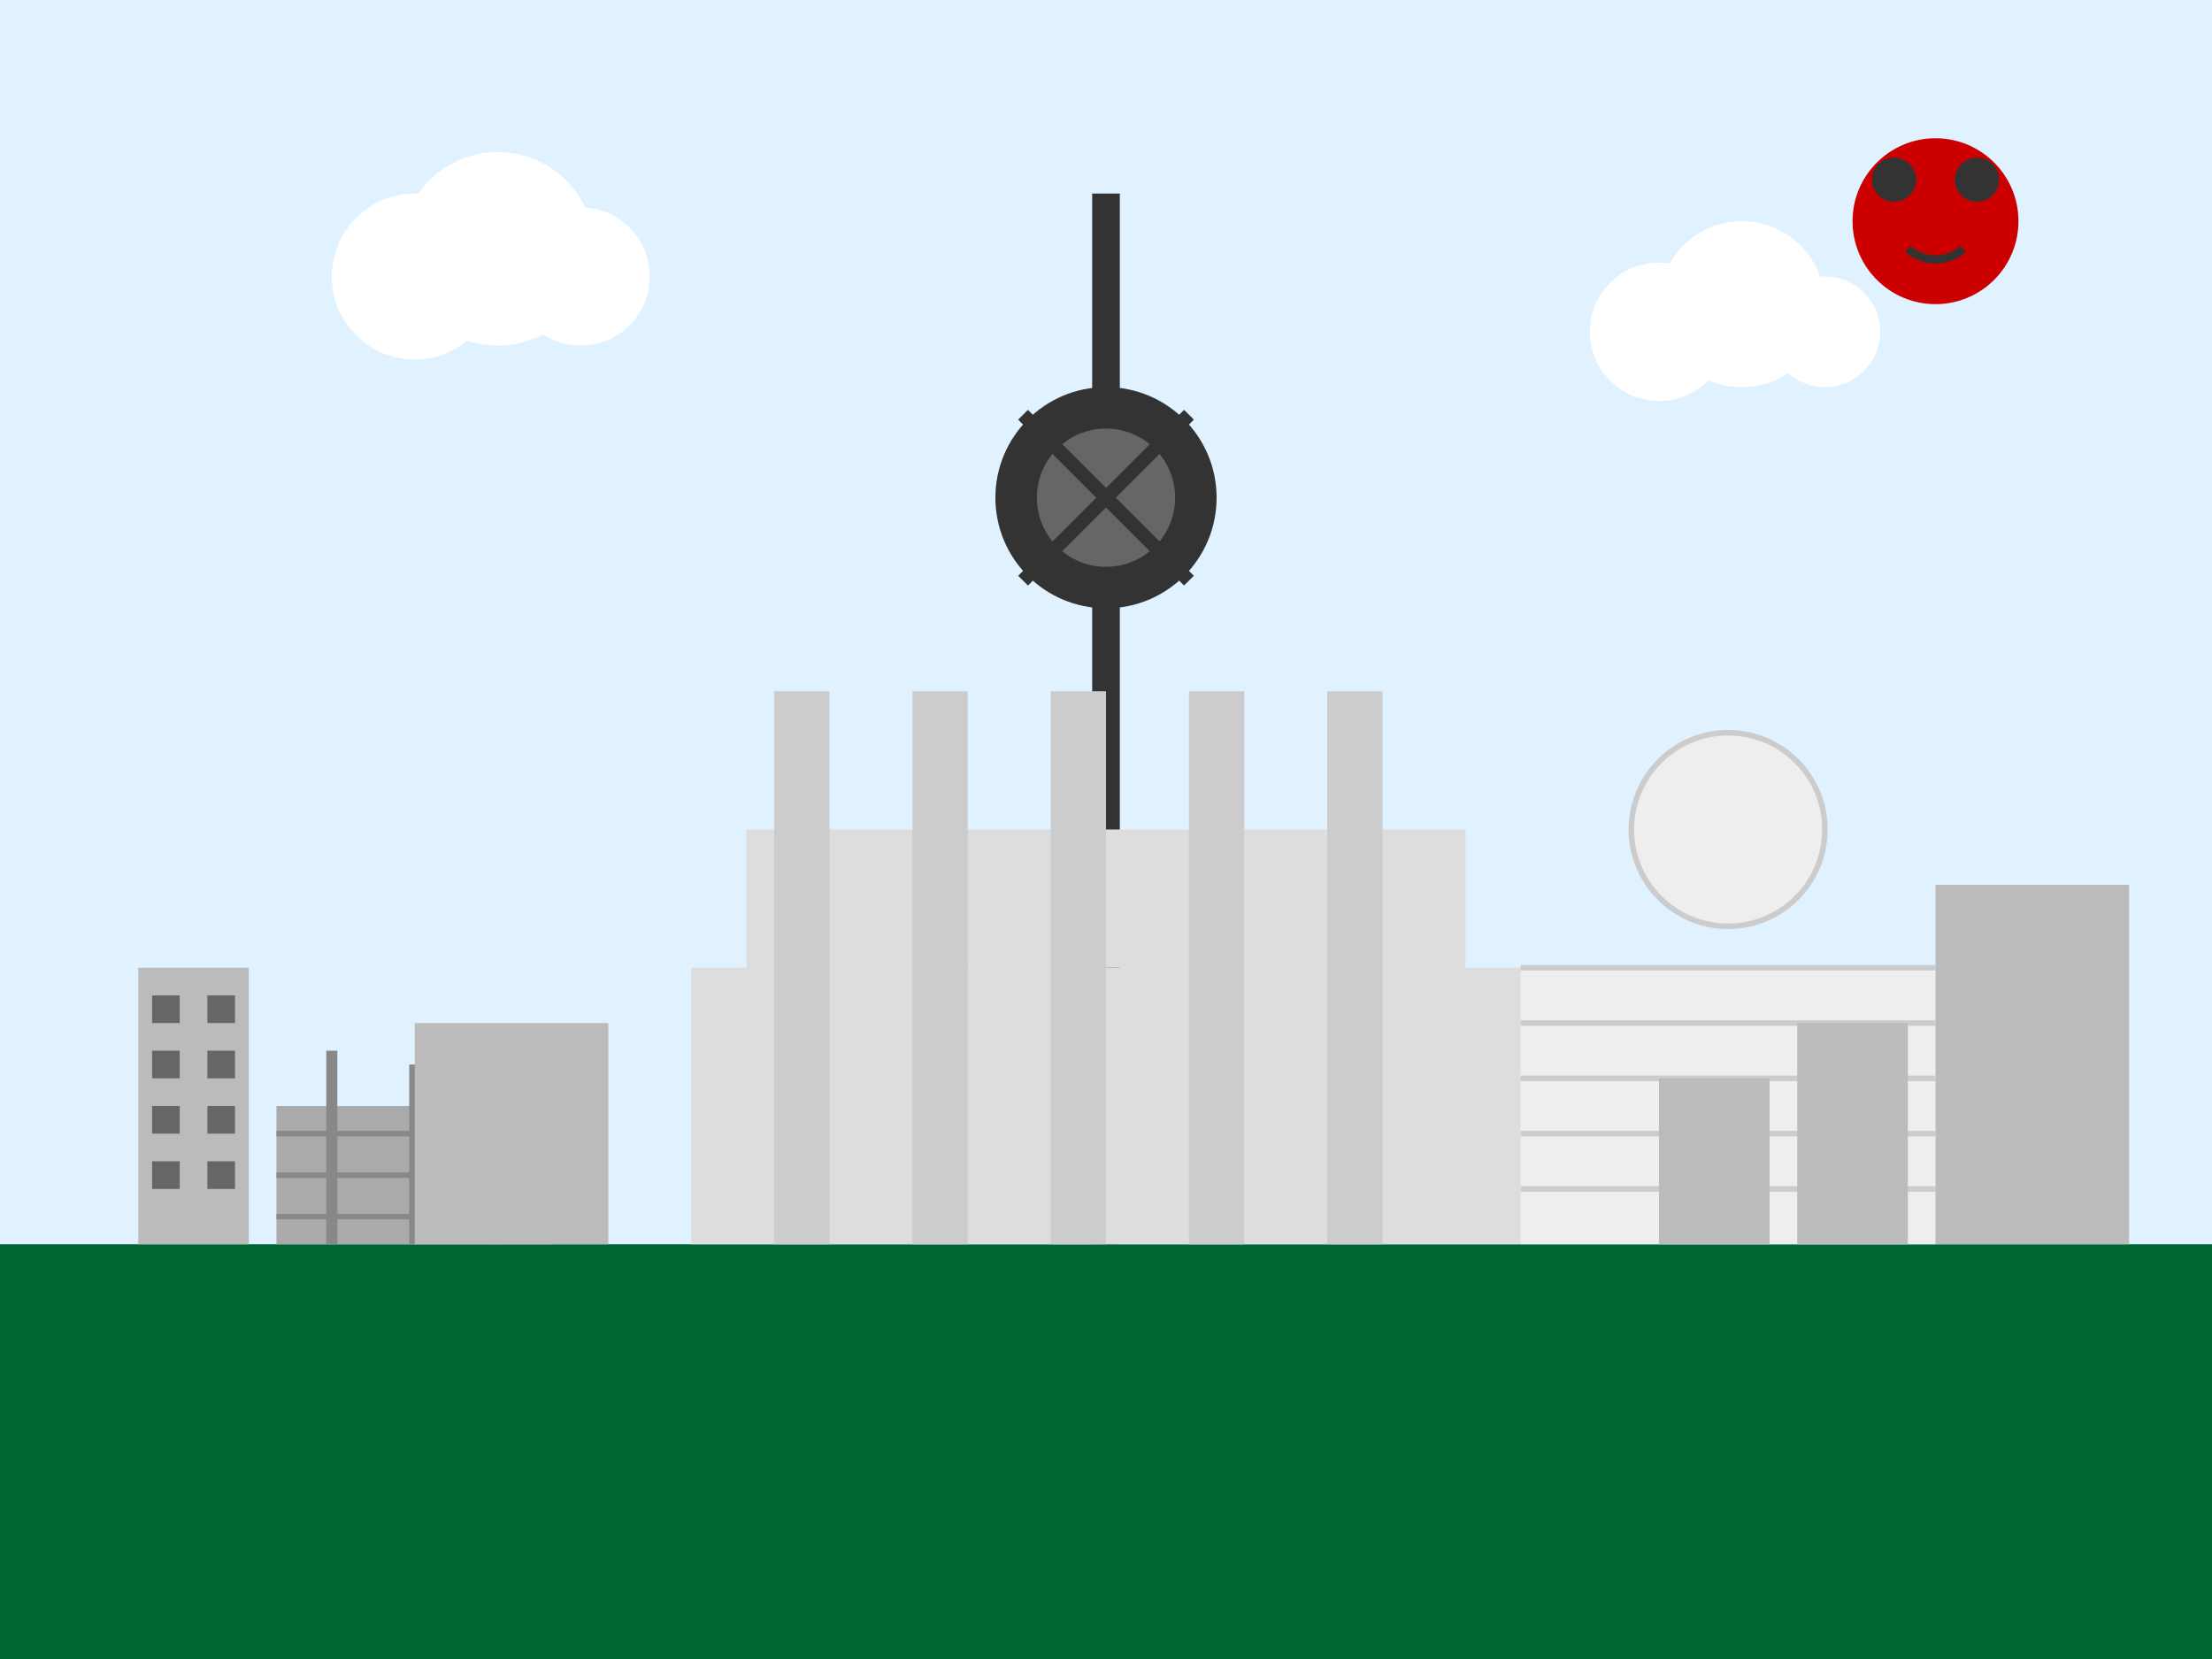 <svg xmlns="http://www.w3.org/2000/svg" viewBox="0 0 800 600">
  <!-- Sky Background -->
  <rect width="800" height="600" fill="#e0f2ff"/>
  
  <!-- Ground -->
  <rect x="0" y="450" width="800" height="150" fill="#006633"/>
  
  <!-- TV Tower (Fernsehturm) -->
  <path d="M400 70v380" stroke="#333" stroke-width="10"/>
  <circle cx="400" cy="180" r="40" fill="#333"/>
  <circle cx="400" cy="180" r="25" fill="#666"/>
  <path d="M370 150l60 60M370 210l60-60" stroke="#333" stroke-width="5"/>
  
  <!-- Brandenburg Gate -->
  <rect x="250" y="350" width="300" height="100" fill="#ddd"/>
  <rect x="270" y="300" width="260" height="50" fill="#ddd"/>
  
  <!-- Columns -->
  <rect x="280" y="250" width="20" height="200" fill="#ccc"/>
  <rect x="330" y="250" width="20" height="200" fill="#ccc"/>
  <rect x="380" y="250" width="20" height="200" fill="#ccc"/>
  <rect x="430" y="250" width="20" height="200" fill="#ccc"/>
  <rect x="480" y="250" width="20" height="200" fill="#ccc"/>
  
  <!-- Reichstag Building -->
  <rect x="550" y="350" width="150" height="100" fill="#eee"/>
  <path d="M550 350h150M550 370h150M550 390h150M550 410h150M550 430h150" stroke="#ccc" stroke-width="2"/>
  <circle cx="625" cy="300" r="35" fill="#eee" stroke="#ccc" stroke-width="2"/>
  
  <!-- Berlin Wall remnant -->
  <rect x="100" y="400" width="100" height="50" fill="#aaa"/>
  <path d="M100 410h100M100 425h100M100 440h100" stroke="#888" stroke-width="2"/>
  <path d="M120 380v70M150 385v65M180 375v75" stroke="#888" stroke-width="4"/>
  
  <!-- Buildings in background -->
  <rect x="50" y="350" width="40" height="100" fill="#bbb"/>
  <rect x="700" y="320" width="70" height="130" fill="#bbb"/>
  <rect x="650" y="370" width="40" height="80" fill="#bbb"/>
  <rect x="600" y="390" width="40" height="60" fill="#bbb"/>
  <rect x="150" y="370" width="70" height="80" fill="#bbb"/>
  
  <!-- Windows on buildings -->
  <rect x="55" y="360" width="10" height="10" fill="#666"/>
  <rect x="75" y="360" width="10" height="10" fill="#666"/>
  <rect x="55" y="380" width="10" height="10" fill="#666"/>
  <rect x="75" y="380" width="10" height="10" fill="#666"/>
  <rect x="55" y="400" width="10" height="10" fill="#666"/>
  <rect x="75" y="400" width="10" height="10" fill="#666"/>
  <rect x="55" y="420" width="10" height="10" fill="#666"/>
  <rect x="75" y="420" width="10" height="10" fill="#666"/>
  
  <!-- Some clouds -->
  <circle cx="150" cy="100" r="30" fill="#fff"/>
  <circle cx="180" cy="90" r="35" fill="#fff"/>
  <circle cx="210" cy="100" r="25" fill="#fff"/>
  
  <circle cx="600" cy="120" r="25" fill="#fff"/>
  <circle cx="630" cy="110" r="30" fill="#fff"/>
  <circle cx="660" cy="120" r="20" fill="#fff"/>
  
  <!-- Bear symbol of Berlin -->
  <circle cx="700" cy="80" r="30" fill="#cc0000"/>
  <circle cx="685" cy="65" r="8" fill="#333"/>
  <circle cx="715" cy="65" r="8" fill="#333"/>
  <path d="M690 90a15 15 1 0 0 20 0" stroke="#333" stroke-width="3" fill="none"/>
</svg>
